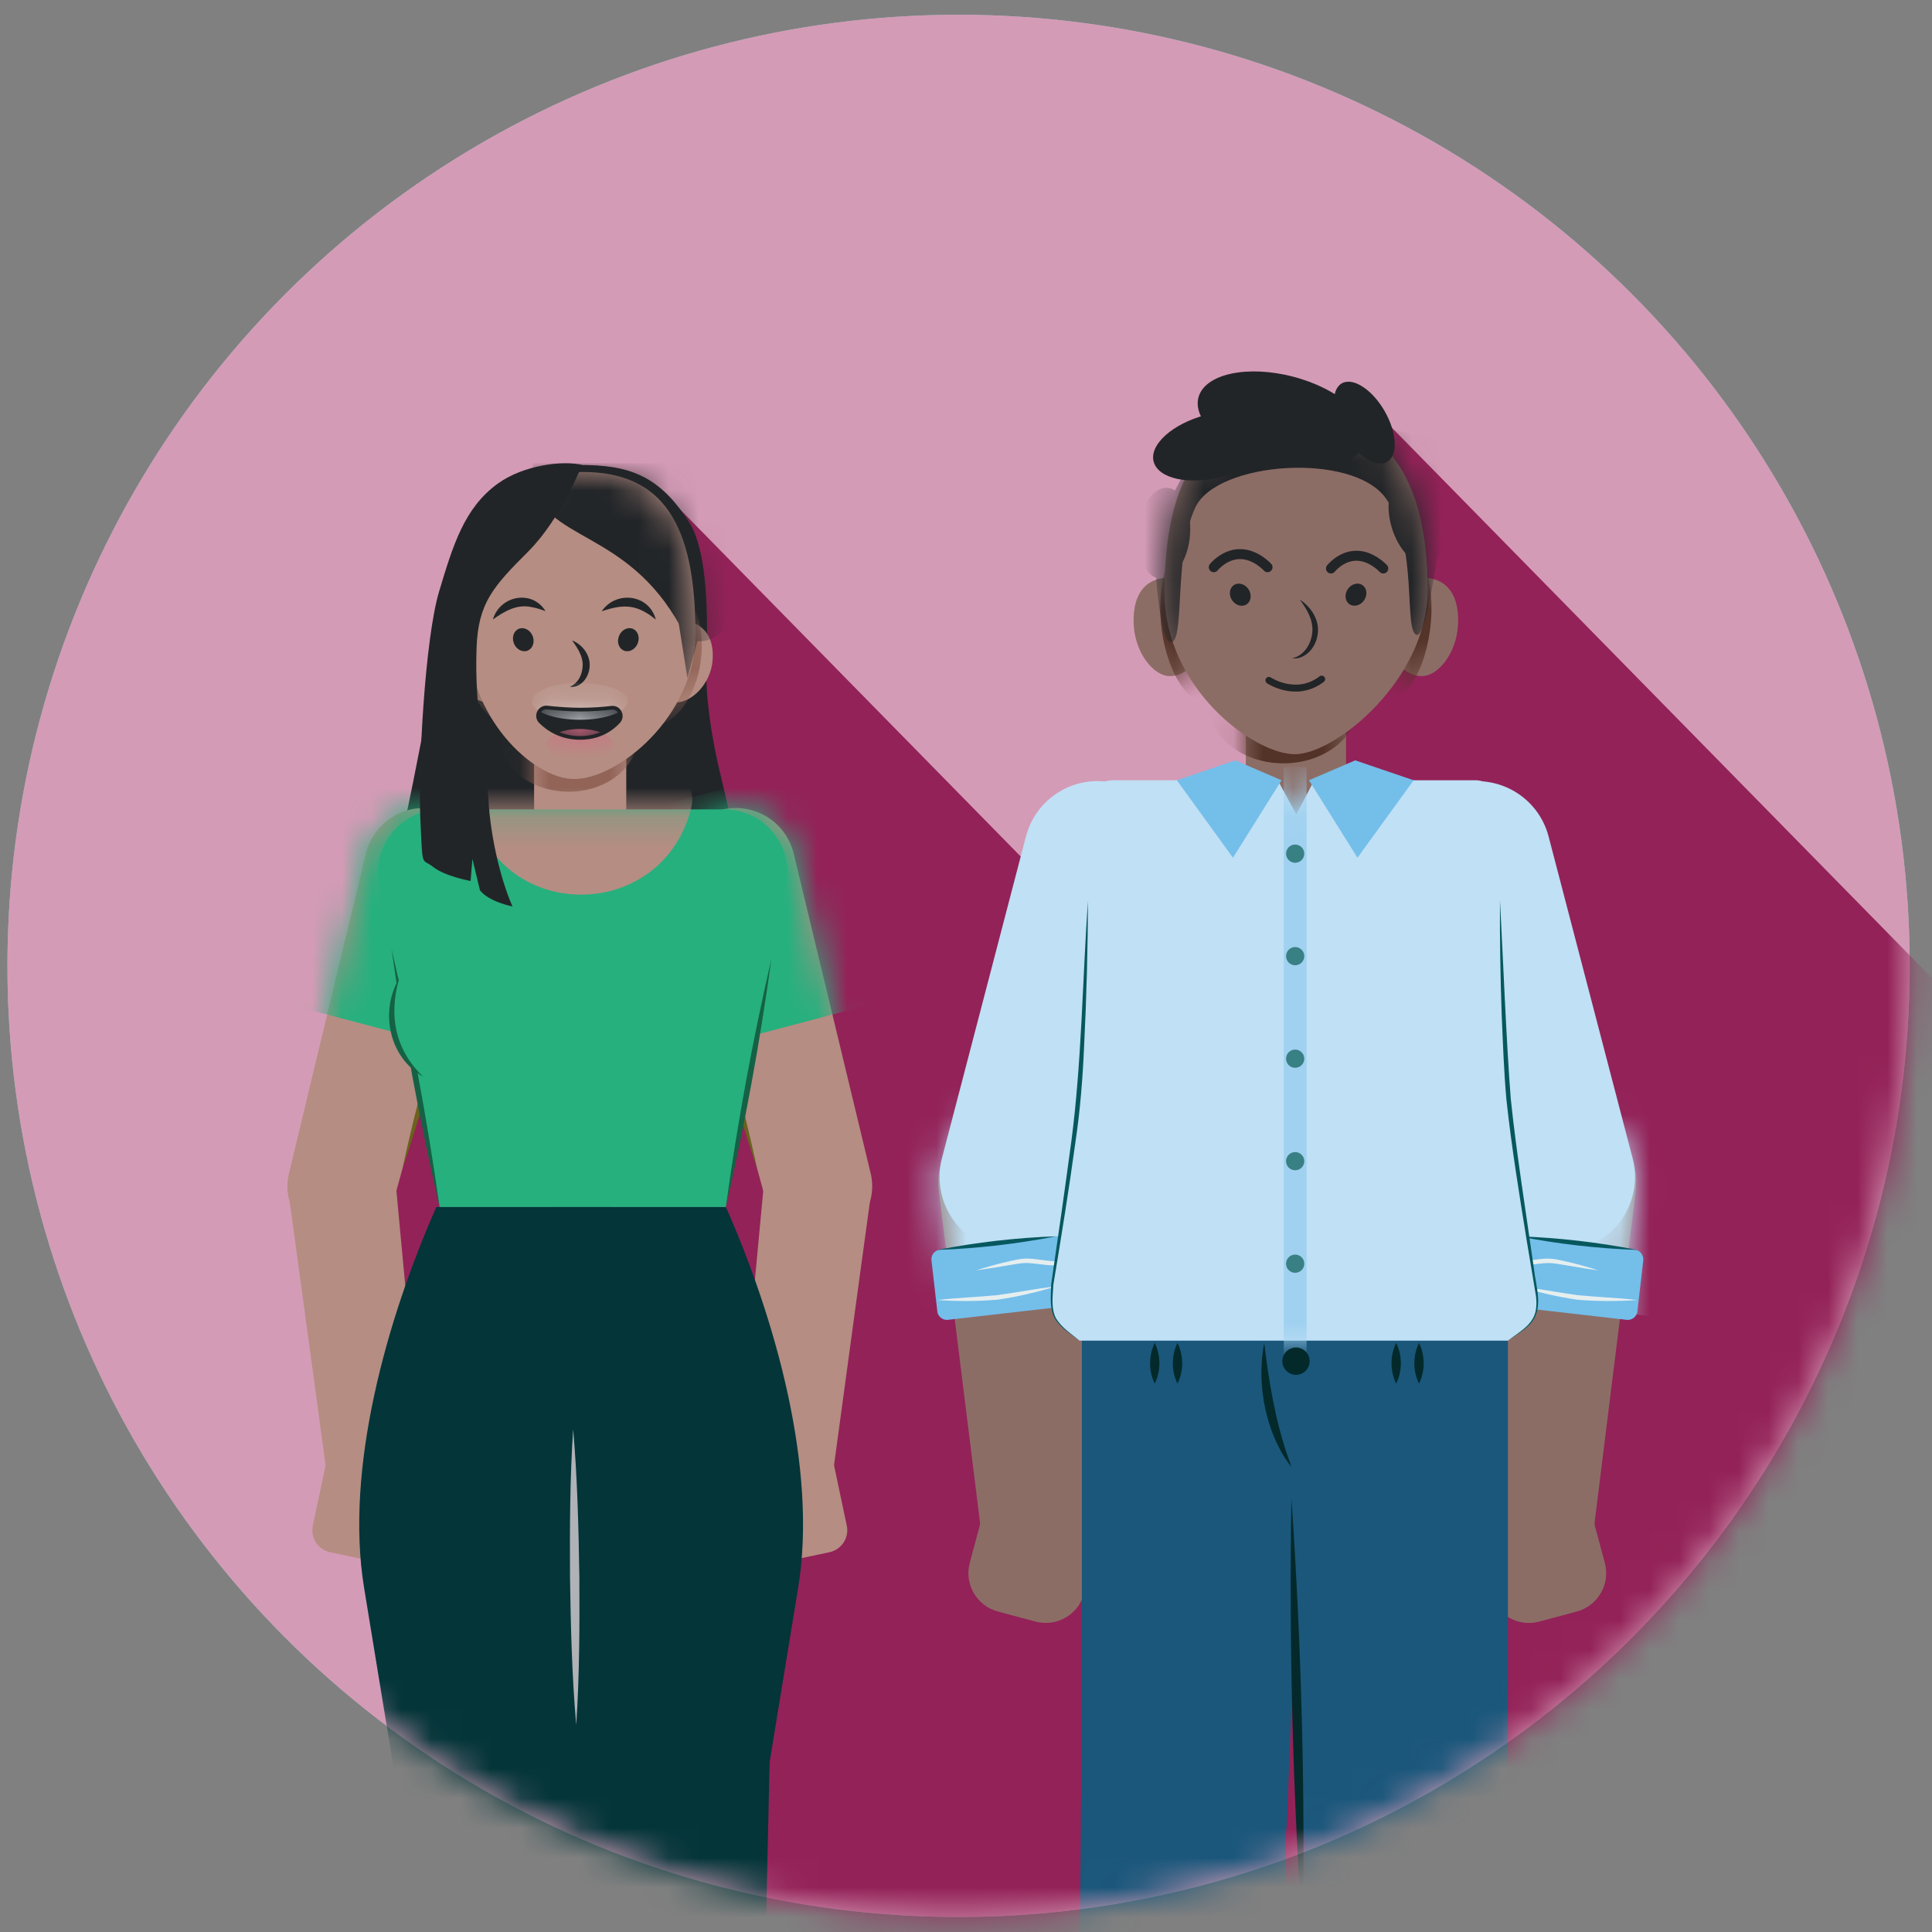 <svg width="65" height="65" viewBox="0 0 65 65" fill="none" xmlns="http://www.w3.org/2000/svg">
<rect x="0" y="0" width="65" height="65" fill="#808080" stroke="none"/>
<circle cx="32.25" cy="32.496" r="32" fill="#8AC4BD"/>
<circle cx="32.25" cy="32.496" r="32" fill="#D49BB6"/>
<mask id="mask0_472_20842" style="mask-type:alpha" maskUnits="userSpaceOnUse" x="0" y="0" width="65" height="65">
<circle cx="32.25" cy="32.496" r="32" fill="#55A99F"/>
</mask>
<g mask="url(#mask0_472_20842)">
<path d="M13.75 48.996L43.75 28.496L45.951 13.496L73.25 41.313L41.25 75.496L13.75 48.996Z" fill="#932258"/>
<path d="M14.549 27.496L22.25 16.496L49.549 44.313L23.549 72.496L10.75 39.996L14.549 27.496Z" fill="#932258"/>
<g clip-path="url(#clip0_472_20842)">
<path d="M45.286 23.919H41.914V29.054H45.286V23.919Z" fill="#8C6D65"/>
<mask id="mask1_472_20842" style="mask-type:luminance" maskUnits="userSpaceOnUse" x="41" y="23" width="5" height="7">
<path d="M45.286 23.919H41.914V29.054H45.286V23.919Z" fill="white"/>
</mask>
<g mask="url(#mask1_472_20842)">
<path d="M43.18 25.682C44.577 25.682 45.709 24.772 45.709 23.651C45.709 22.529 44.577 21.62 43.18 21.62C41.783 21.62 40.65 22.529 40.65 23.651C40.65 24.772 41.783 25.682 43.18 25.682Z" fill="#533227"/>
</g>
<path d="M40.558 21.09C40.558 22.005 40.018 22.747 39.353 22.747C38.825 22.747 38.218 22.002 38.148 21.09C38.073 20.11 38.449 19.433 39.353 19.433C40.018 19.433 40.558 20.174 40.558 21.09Z" fill="#8C6D65"/>
<mask id="mask2_472_20842" style="mask-type:luminance" maskUnits="userSpaceOnUse" x="38" y="19" width="3" height="4">
<path d="M40.558 21.09C40.558 22.005 40.018 22.747 39.353 22.747C38.825 22.747 38.218 22.002 38.148 21.09C38.073 20.11 38.449 19.433 39.353 19.433C40.018 19.433 40.558 20.174 40.558 21.09Z" fill="white"/>
</mask>
<g mask="url(#mask2_472_20842)">
<path d="M40.795 23.716C41.625 23.649 42.191 22.283 42.06 20.666C41.928 19.049 41.15 17.793 40.32 17.86C39.491 17.927 38.925 19.293 39.056 20.91C39.187 22.527 39.966 23.784 40.795 23.716Z" fill="#533227"/>
</g>
<path d="M46.639 21.09C46.639 22.005 47.178 22.747 47.843 22.747C48.371 22.747 48.979 22.002 49.048 21.09C49.123 20.11 48.747 19.433 47.843 19.433C47.178 19.433 46.639 20.174 46.639 21.09Z" fill="#8C6D65"/>
<mask id="mask3_472_20842" style="mask-type:luminance" maskUnits="userSpaceOnUse" x="46" y="19" width="4" height="4">
<path d="M46.639 21.09C46.639 22.005 47.178 22.747 47.843 22.747C48.371 22.747 48.979 22.002 49.048 21.09C49.123 20.11 48.747 19.433 47.843 19.433C47.178 19.433 46.639 20.174 46.639 21.09Z" fill="white"/>
</mask>
<g mask="url(#mask3_472_20842)">
<path d="M48.142 20.91C48.273 19.293 47.707 17.928 46.877 17.86C46.048 17.793 45.269 19.049 45.138 20.667C45.007 22.284 45.573 23.649 46.402 23.717C47.232 23.784 48.011 22.528 48.142 20.91Z" fill="#533227"/>
</g>
<path d="M48.027 19.902C48.054 15.642 46.258 13.934 43.602 13.934C40.947 13.934 39.194 15.488 39.178 19.902C39.166 23.153 42.183 25.375 43.564 25.375C44.945 25.375 48.008 22.846 48.027 19.902Z" fill="#8C6D65"/>
<mask id="mask4_472_20842" style="mask-type:luminance" maskUnits="userSpaceOnUse" x="39" y="13" width="10" height="13">
<path d="M48.027 19.902C48.054 15.642 46.258 13.934 43.602 13.934C40.947 13.934 39.194 15.488 39.178 19.902C39.166 23.153 42.183 25.375 43.564 25.375C44.945 25.375 48.008 22.846 48.027 19.902Z" fill="white"/>
</mask>
<g mask="url(#mask4_472_20842)">
<path d="M48.092 18.954C48.559 18.819 48.747 18.049 48.511 17.236C48.275 16.423 47.705 15.874 47.237 16.01C46.77 16.146 46.582 16.915 46.818 17.728C47.054 18.541 47.624 19.09 48.092 18.954Z" fill="#222528"/>
<path d="M40.035 18.012C40.104 17.168 39.766 16.453 39.281 16.413C38.796 16.374 38.347 17.026 38.278 17.87C38.21 18.713 38.548 19.429 39.033 19.469C39.518 19.508 39.967 18.856 40.035 18.012Z" fill="#222528"/>
<path d="M38.797 17.9C38.797 17.9 38.932 21.64 39.401 21.609C39.87 21.578 39.487 18.62 40.215 17.072C40.943 15.524 45.484 15.202 46.614 16.75C47.745 18.298 47.2 21.297 47.674 21.361C48.147 21.424 48.868 14.894 48.868 14.894L41.249 13.224L38.797 17.899V17.9Z" fill="#222528"/>
</g>
<path d="M43.73 20.174C44.097 20.408 44.383 20.832 44.339 21.288C44.31 21.622 44.116 21.962 43.799 22.1C43.697 22.144 43.583 22.166 43.477 22.148C43.886 22.049 44.115 21.661 44.151 21.27C44.19 20.867 43.969 20.495 43.73 20.174H43.73Z" fill="#222528"/>
<path d="M46.539 19.126C46.539 19.126 46.147 18.694 45.631 18.697C45.114 18.7 44.779 19.126 44.779 19.126" stroke="#222528" stroke-width="0.336" stroke-miterlimit="10" stroke-linecap="round"/>
<path d="M42.645 19.083C42.645 19.083 42.246 18.639 41.716 18.642C41.185 18.645 40.836 19.083 40.836 19.083" stroke="#222528" stroke-width="0.336" stroke-miterlimit="10" stroke-linecap="round"/>
<path d="M45.896 20.193C46.016 20.015 45.99 19.788 45.838 19.685C45.685 19.582 45.465 19.643 45.344 19.821C45.224 19.998 45.25 20.226 45.403 20.329C45.555 20.432 45.776 20.371 45.896 20.193Z" fill="#222528"/>
<path d="M41.941 20.333C42.094 20.233 42.123 20.006 42.006 19.826C41.888 19.647 41.668 19.583 41.514 19.683C41.361 19.784 41.332 20.011 41.449 20.191C41.567 20.37 41.787 20.434 41.941 20.333Z" fill="#222528"/>
<path d="M42.691 22.89C42.691 22.89 43.606 23.506 44.467 22.847" stroke="#222528" stroke-width="0.234" stroke-miterlimit="10" stroke-linecap="round"/>
<path d="M34.837 54.556L33.57 54.216C32.859 54.026 32.435 53.292 32.626 52.581L33.07 50.926C33.355 49.865 34.447 49.234 35.509 49.519C36.57 49.803 37.201 50.896 36.916 51.958L36.473 53.612C36.282 54.324 35.549 54.747 34.837 54.556L34.837 54.556Z" fill="#8C6D65"/>
<path d="M35.188 53.432C33.816 53.545 33.072 52.487 32.958 51.117L31.577 40.003C31.463 38.632 32.483 37.429 33.854 37.315C35.225 37.202 36.428 38.221 36.542 39.592L37.006 50.782C37.12 52.153 36.559 53.318 35.188 53.432V53.432Z" fill="#8C6D65"/>
<mask id="mask5_472_20842" style="mask-type:luminance" maskUnits="userSpaceOnUse" x="31" y="37" width="7" height="17">
<path d="M35.188 53.432C33.816 53.545 33.072 52.487 32.958 51.117L31.577 40.003C31.463 38.632 32.483 37.429 33.854 37.315C35.225 37.202 36.428 38.221 36.542 39.592L37.006 50.782C37.12 52.153 36.559 53.318 35.188 53.432V53.432Z" fill="white"/>
</mask>
<g mask="url(#mask5_472_20842)">
<path d="M37.382 35.818L29.768 36.692L30.645 44.334L38.259 43.46L37.382 35.818Z" fill="#BFE0F5"/>
</g>
<path d="M39.338 29.399C39.685 28.068 38.888 26.707 37.557 26.36C36.225 26.012 34.865 26.809 34.517 28.141L31.691 38.968C31.344 40.299 32.141 41.66 33.472 42.007C34.803 42.354 36.164 41.557 36.511 40.226L39.338 29.399Z" fill="#BFE0F5"/>
<path d="M36.702 41.461L31.623 42.044C31.445 42.065 31.317 42.225 31.338 42.403L31.535 44.119C31.555 44.297 31.716 44.425 31.894 44.404L36.973 43.821C37.151 43.801 37.278 43.64 37.258 43.462L37.061 41.746C37.04 41.568 36.88 41.441 36.702 41.461Z" fill="#74BEEA"/>
<path d="M31.533 42.053C32.852 41.796 34.19 41.641 35.532 41.594C34.214 41.851 32.876 42.005 31.533 42.053Z" fill="#06585E"/>
<path d="M32.835 42.742C33.157 42.636 33.484 42.546 33.813 42.467C34.064 42.413 34.319 42.337 34.579 42.344C34.916 42.352 35.248 42.438 35.582 42.436C35.997 42.399 36.415 42.322 36.833 42.283C36.422 42.401 36.014 42.512 35.589 42.57C35.246 42.59 34.911 42.508 34.573 42.493C34.325 42.485 34.083 42.549 33.837 42.584C33.504 42.64 33.17 42.697 32.834 42.742L32.835 42.742Z" fill="#E5EEEF"/>
<path d="M31.533 43.739C32.189 43.661 32.884 43.639 33.541 43.575C34.194 43.488 34.876 43.349 35.532 43.28C34.883 43.474 34.232 43.63 33.557 43.727C32.881 43.785 32.209 43.783 31.533 43.739Z" fill="#E5EEEF"/>
<path d="M51.11 49.521C52.172 49.236 53.264 49.867 53.549 50.928L53.993 52.583C54.183 53.294 53.76 54.027 53.049 54.218L51.782 54.558C51.071 54.748 50.338 54.325 50.147 53.614L49.703 51.959C49.419 50.898 50.049 49.805 51.111 49.52L51.11 49.521Z" fill="#8C6D65"/>
<path d="M51.433 53.432C52.804 53.545 53.549 52.487 53.662 51.117L55.043 40.003C55.157 38.632 54.137 37.429 52.766 37.315C51.395 37.202 50.192 38.221 50.078 39.592L49.614 50.782C49.5 52.153 50.061 53.318 51.433 53.432V53.432Z" fill="#8C6D65"/>
<mask id="mask6_472_20842" style="mask-type:luminance" maskUnits="userSpaceOnUse" x="49" y="37" width="7" height="17">
<path d="M51.433 53.432C52.804 53.545 53.549 52.487 53.662 51.117L55.043 40.003C55.157 38.632 54.137 37.429 52.766 37.315C51.395 37.202 50.192 38.221 50.078 39.592L49.614 50.782C49.5 52.153 50.061 53.318 51.433 53.432V53.432Z" fill="white"/>
</mask>
<g mask="url(#mask6_472_20842)">
<path d="M48.362 43.46L55.977 44.334L56.854 36.693L49.24 35.819L48.362 43.46Z" fill="#BFE0F5"/>
</g>
<path d="M50.107 40.228C50.455 41.56 51.815 42.357 53.147 42.01C54.478 41.662 55.275 40.301 54.928 38.97L52.101 28.143C51.754 26.812 50.393 26.015 49.062 26.362C47.731 26.71 46.934 28.07 47.281 29.401L50.107 40.228Z" fill="#BFE0F5"/>
<path d="M49.65 43.822L54.729 44.405C54.907 44.425 55.067 44.298 55.088 44.12L55.285 42.404C55.305 42.226 55.178 42.065 55 42.044L49.921 41.461C49.743 41.441 49.582 41.569 49.562 41.746L49.365 43.463C49.344 43.641 49.472 43.801 49.65 43.822Z" fill="#74BEEA"/>
<path d="M55.089 42.053C53.747 42.005 52.408 41.852 51.09 41.594C52.433 41.641 53.77 41.795 55.089 42.053Z" fill="#06585E"/>
<path d="M53.786 42.742C53.45 42.698 53.117 42.641 52.784 42.585C52.538 42.55 52.295 42.486 52.047 42.494C51.709 42.51 51.374 42.591 51.031 42.571C50.606 42.513 50.198 42.401 49.787 42.284C50.206 42.323 50.623 42.4 51.039 42.437C51.372 42.439 51.704 42.352 52.041 42.345C52.302 42.338 52.556 42.414 52.807 42.468C53.136 42.547 53.463 42.637 53.786 42.743L53.786 42.742Z" fill="#E5EEEF"/>
<path d="M55.089 43.739C54.413 43.783 53.742 43.786 53.065 43.727C52.391 43.63 51.74 43.474 51.09 43.28C51.747 43.349 52.428 43.487 53.082 43.575C53.739 43.639 54.432 43.661 55.089 43.739Z" fill="#E5EEEF"/>
<path d="M39.848 64.649C37.943 64.649 36.398 63.105 36.398 61.2V42.04H44.063L43.294 61.357C43.21 63.199 41.692 64.649 39.848 64.649Z" fill="#1A577B"/>
<path d="M43.099 79.784H36.213L36.371 60.486C36.386 58.593 37.925 57.066 39.818 57.066C41.734 57.066 43.282 58.628 43.266 60.544L43.099 79.783L43.099 79.784Z" fill="#1A577B"/>
<path d="M47.281 64.649C49.186 64.649 50.731 63.105 50.731 61.2V42.04H43.066L43.835 61.357C43.919 63.199 45.437 64.649 47.281 64.649Z" fill="#1A577B"/>
<path d="M44.03 79.784H50.916L50.758 60.486C50.743 58.593 49.204 57.066 47.311 57.066C45.395 57.066 43.847 58.628 43.863 60.544L44.031 79.783L44.03 79.784Z" fill="#1A577B"/>
<path d="M49.628 26.251H44.216L43.614 27.401L42.99 26.251H37.441C37.013 26.251 36.654 26.571 36.602 26.995C36.602 26.995 36.487 34.388 36.296 36.852C36.188 38.246 35.402 43.214 35.402 43.214C35.334 44.344 35.402 44.416 36.322 45.105H50.731C51.497 44.569 51.893 44.41 51.651 43.214C51.651 43.214 50.852 38.233 50.745 36.852C50.553 34.388 50.466 26.991 50.466 26.991C50.413 26.568 50.054 26.25 49.628 26.25V26.251Z" fill="#BFE0F5"/>
<mask id="mask7_472_20842" style="mask-type:luminance" maskUnits="userSpaceOnUse" x="35" y="26" width="17" height="20">
<path d="M49.628 26.251H44.216L43.614 27.401L42.99 26.251H37.441C37.013 26.251 36.654 26.571 36.602 26.995C36.602 26.995 36.487 34.388 36.296 36.852C36.188 38.246 35.402 43.214 35.402 43.214C35.334 44.344 35.402 44.416 36.322 45.105H50.731C51.497 44.569 51.893 44.41 51.651 43.214C51.651 43.214 50.852 38.233 50.745 36.852C50.553 34.388 50.466 26.991 50.466 26.991C50.413 26.568 50.054 26.25 49.628 26.25V26.251Z" fill="white"/>
</mask>
<g mask="url(#mask7_472_20842)">
<path d="M43.958 25.808H43.191V45.581H43.958V25.808Z" fill="#A0D1F0"/>
<path d="M43.574 29.027C43.743 29.027 43.881 28.89 43.881 28.72C43.881 28.551 43.743 28.414 43.574 28.414C43.405 28.414 43.268 28.551 43.268 28.72C43.268 28.89 43.405 29.027 43.574 29.027Z" fill="#388084"/>
<path d="M43.574 32.475C43.743 32.475 43.881 32.338 43.881 32.169C43.881 32 43.743 31.862 43.574 31.862C43.405 31.862 43.268 32 43.268 32.169C43.268 32.338 43.405 32.475 43.574 32.475Z" fill="#388084"/>
<path d="M43.574 35.925C43.743 35.925 43.881 35.787 43.881 35.618C43.881 35.449 43.743 35.312 43.574 35.312C43.405 35.312 43.268 35.449 43.268 35.618C43.268 35.787 43.405 35.925 43.574 35.925Z" fill="#388084"/>
<path d="M43.574 39.373C43.743 39.373 43.881 39.236 43.881 39.067C43.881 38.898 43.743 38.76 43.574 38.76C43.405 38.76 43.268 38.898 43.268 39.067C43.268 39.236 43.405 39.373 43.574 39.373Z" fill="#388084"/>
<path d="M43.574 42.822C43.743 42.822 43.881 42.685 43.881 42.516C43.881 42.346 43.743 42.209 43.574 42.209C43.405 42.209 43.268 42.346 43.268 42.516C43.268 42.685 43.405 42.822 43.574 42.822Z" fill="#388084"/>
</g>
<path d="M43.602 46.255C43.856 46.255 44.062 46.049 44.062 45.795C44.062 45.541 43.856 45.335 43.602 45.335C43.349 45.335 43.143 45.541 43.143 45.795C43.143 46.049 43.349 46.255 43.602 46.255Z" fill="#03292B"/>
<path d="M42.534 45.182C42.688 46.469 42.896 47.741 43.315 48.969C43.363 49.096 43.408 49.222 43.449 49.354C43.364 49.246 43.284 49.134 43.207 49.02C42.532 47.911 42.282 46.456 42.534 45.182Z" fill="#03292B"/>
<path d="M50.729 45.105C51.092 44.827 51.581 44.581 51.669 44.089C51.699 43.936 51.695 43.777 51.679 43.62L51.364 41.733C51.11 40.157 50.853 38.579 50.681 36.99C50.596 36.034 50.563 35.076 50.522 34.118C50.479 32.841 50.456 31.564 50.465 30.287C50.563 32.134 50.685 35.173 50.829 36.977C51.018 38.795 51.349 40.847 51.605 42.665C51.666 43.266 51.952 44.018 51.496 44.53C51.279 44.77 50.993 44.924 50.73 45.105H50.729Z" fill="#06585E"/>
<path d="M36.602 30.291C36.601 31.852 36.554 33.604 36.475 35.164C36.428 36.247 36.345 37.333 36.185 38.404C35.965 40.014 35.705 41.618 35.439 43.221C35.423 43.568 35.354 43.989 35.514 44.326C35.695 44.657 36.036 44.869 36.322 45.106C36.021 44.877 35.675 44.681 35.479 44.344C35.301 43.993 35.359 43.586 35.366 43.208C35.6 41.601 35.83 39.994 36.046 38.384C36.392 35.742 36.42 32.952 36.603 30.29L36.602 30.291Z" fill="#06585E"/>
<path d="M46.973 45.182C47.182 45.604 47.183 46.127 46.973 46.549C46.763 46.127 46.765 45.604 46.973 45.182Z" fill="#03292B"/>
<path d="M47.741 45.182C47.949 45.604 47.951 46.127 47.741 46.549C47.531 46.127 47.532 45.604 47.741 45.182Z" fill="#03292B"/>
<path d="M38.85 45.182C39.059 45.604 39.06 46.127 38.85 46.549C38.64 46.127 38.642 45.604 38.85 45.182Z" fill="#03292B"/>
<path d="M39.616 45.182C39.824 45.604 39.826 46.127 39.616 46.549C39.406 46.127 39.407 45.604 39.616 45.182Z" fill="#03292B"/>
<path d="M43.448 50.407C43.785 55.326 43.916 60.32 43.831 65.249C43.493 60.33 43.365 55.336 43.448 50.407Z" fill="#03292B"/>
<path d="M41.123 16.038C42.25 15.744 43.041 15.04 42.891 14.466C42.741 13.891 41.707 13.663 40.58 13.957C39.454 14.251 38.663 14.956 38.813 15.53C38.963 16.105 39.997 16.332 41.123 16.038Z" fill="#222528"/>
<path d="M46.666 15.539C47.04 15.323 47.003 14.557 46.582 13.827C46.161 13.098 45.516 12.683 45.141 12.899C44.767 13.115 44.804 13.882 45.225 14.611C45.646 15.34 46.291 15.756 46.666 15.539Z" fill="#222528"/>
<path d="M45.946 14.843C46.152 14.05 45.061 13.079 43.507 12.673C41.954 12.268 40.527 12.582 40.32 13.374C40.113 14.167 41.205 15.138 42.758 15.543C44.312 15.949 45.739 15.635 45.946 14.843Z" fill="#222528"/>
<path d="M44.039 26.251L45.671 28.857L47.56 26.251L45.594 25.581L44.039 26.251Z" fill="#74BEEA"/>
<path d="M43.115 26.251L41.482 28.857L39.594 26.251L41.559 25.581L43.115 26.251Z" fill="#74BEEA"/>
</g>
<g clip-path="url(#clip1_472_20842)">
<path d="M19.503 15.643C17.927 15.643 16.504 16.003 15.745 18.131C14.664 21.16 13.72 28.457 12.961 29.955C12.961 29.955 13.636 29.797 13.889 29.561C14.142 29.324 14.395 28.457 14.395 28.457V29.403C14.395 29.403 17.685 30.113 20.638 29.64L20.891 28.378V29.714C20.891 29.714 21.819 30.034 23.422 29.797C25.026 29.561 24.941 29.324 24.941 29.324C24.941 29.324 24.688 27.905 24.266 26.171C23.845 24.437 23.76 23.255 23.76 22.624C23.76 21.994 23.971 18.845 23.208 17.614C22.183 15.958 21.113 15.643 19.503 15.643Z" fill="#222528"/>
<path d="M26.014 47.747L26.195 47.709C27.004 47.538 27.799 48.056 27.969 48.865L28.489 51.328C28.575 51.736 28.314 52.136 27.906 52.223L26.273 52.567C25.865 52.654 25.464 52.392 25.378 51.984L24.858 49.522C24.687 48.713 25.205 47.918 26.014 47.747Z" fill="#B58D82"/>
<path d="M26.255 50.823C25.379 50.722 24.747 49.937 24.832 49.059C25.056 46.725 25.71 39.725 25.71 39.725C25.809 38.718 26.714 37.988 27.719 38.104C28.724 38.22 29.44 39.136 29.307 40.14C29.307 40.14 28.354 47.106 28.042 49.429C27.925 50.303 27.132 50.924 26.255 50.824V50.823Z" fill="#B58D82"/>
<path d="M27.978 41.671C27.016 41.919 26.033 41.35 25.769 40.392L22.826 29.719C22.529 28.641 23.173 27.529 24.256 27.249C25.339 26.969 26.441 27.631 26.703 28.719L29.294 39.483C29.526 40.449 28.941 41.423 27.979 41.672L27.978 41.671Z" fill="#B58D82"/>
<mask id="mask8_472_20842" style="mask-type:luminance" maskUnits="userSpaceOnUse" x="22" y="27" width="8" height="15">
<path d="M27.978 41.671C27.016 41.919 26.033 41.35 25.769 40.392L22.826 29.719C22.529 28.641 23.173 27.529 24.256 27.249C25.339 26.969 26.441 27.631 26.703 28.719L29.294 39.483C29.526 40.449 28.941 41.423 27.979 41.672L27.978 41.671Z" fill="white"/>
</mask>
<g mask="url(#mask8_472_20842)">
<path d="M28.023 25.569L20.859 27.459L22.971 35.462L30.135 33.571L28.023 25.569Z" fill="#26B07E"/>
</g>
<path d="M23.6 32.511C24.351 34.756 24.98 37.04 25.482 39.353C24.73 37.109 24.102 34.823 23.6 32.511Z" fill="#6B621D"/>
<path d="M12.742 52.568L11.108 52.223C10.7 52.137 10.439 51.736 10.525 51.328L11.045 48.866C11.216 48.057 12.011 47.539 12.82 47.71L13 47.748C13.809 47.919 14.327 48.714 14.156 49.523L13.636 51.985C13.55 52.393 13.15 52.654 12.742 52.568Z" fill="#B58D82"/>
<path d="M12.759 50.823C13.636 50.722 14.267 49.937 14.183 49.059C13.958 46.725 13.305 39.725 13.305 39.725C13.205 38.718 12.3 37.988 11.296 38.104C10.29 38.22 9.575 39.136 9.707 40.14C9.707 40.14 10.661 47.106 10.972 49.429C11.09 50.303 11.883 50.924 12.759 50.824V50.823Z" fill="#B58D82"/>
<path d="M11.036 41.671C11.998 41.919 12.981 41.35 13.245 40.392L16.188 29.719C16.485 28.641 15.841 27.529 14.758 27.249C13.675 26.969 12.573 27.631 12.311 28.719L9.721 39.482C9.488 40.448 10.073 41.422 11.036 41.671Z" fill="#B58D82"/>
<mask id="mask9_472_20842" style="mask-type:luminance" maskUnits="userSpaceOnUse" x="9" y="27" width="8" height="15">
<path d="M11.036 41.671C11.998 41.919 12.981 41.35 13.245 40.392L16.188 29.719C16.485 28.641 15.841 27.529 14.758 27.249C13.675 26.969 12.573 27.631 12.311 28.719L9.721 39.482C9.488 40.448 10.073 41.422 11.036 41.671Z" fill="white"/>
</mask>
<g mask="url(#mask9_472_20842)">
<path d="M8.879 33.572L16.043 35.462L18.154 27.459L10.99 25.569L8.879 33.572Z" fill="#26B07E"/>
</g>
<path d="M15.414 32.511C14.911 34.823 14.283 37.109 13.531 39.353C14.033 37.04 14.662 34.756 15.414 32.511Z" fill="#6B621D"/>
<path d="M17.969 25.016H21.07V27.21C21.07 28.021 20.411 28.68 19.6 28.68H19.439C18.628 28.68 17.969 28.021 17.969 27.21V25.016Z" fill="#B58D82"/>
<mask id="mask10_472_20842" style="mask-type:luminance" maskUnits="userSpaceOnUse" x="17" y="25" width="5" height="4">
<path d="M17.969 25.016H21.07V27.21C21.07 28.021 20.411 28.68 19.6 28.68H19.439C18.628 28.68 17.969 28.021 17.969 27.21V25.016Z" fill="white"/>
</mask>
<g mask="url(#mask10_472_20842)">
<path d="M19.132 26.636C20.416 26.636 21.457 25.8 21.457 24.769C21.457 23.737 20.416 22.901 19.132 22.901C17.848 22.901 16.807 23.737 16.807 24.769C16.807 25.8 17.848 26.636 19.132 26.636Z" fill="#926458"/>
</g>
<path d="M24.419 40.61H14.79L12.728 29.579C12.6 28.323 13.585 27.231 14.848 27.231H24.361C25.623 27.231 26.609 28.322 26.481 29.579L24.419 40.61Z" fill="#26B07E"/>
<mask id="mask11_472_20842" style="mask-type:luminance" maskUnits="userSpaceOnUse" x="12" y="27" width="15" height="14">
<path d="M24.419 40.61H14.79L12.728 29.579C12.6 28.323 13.585 27.231 14.848 27.231H24.361C25.623 27.231 26.609 28.322 26.481 29.579L24.419 40.61Z" fill="white"/>
</mask>
<g mask="url(#mask11_472_20842)">
<path d="M23.289 26.929C23.289 27.07 23.243 27.268 23.162 27.508C21.976 31.025 16.939 30.946 15.939 27.371C15.889 27.191 15.861 27.041 15.861 26.929C15.861 25.637 17.524 24.589 19.575 24.589C21.626 24.589 23.288 25.637 23.288 26.929H23.289Z" fill="#B58D82"/>
</g>
<path d="M25.954 32.259C25.569 35.064 25.058 37.851 24.42 40.61C24.804 37.805 25.316 35.018 25.954 32.259Z" fill="#156145"/>
<path d="M14.791 40.61C14.125 37.737 13.584 34.837 13.172 31.918C13.839 34.789 14.378 37.691 14.791 40.61Z" fill="#156145"/>
<path d="M16.476 62.679C14.913 62.679 13.581 61.547 13.328 60.004L12.25 53.423C11.589 49.393 13.03 44.345 14.68 40.61H20.58L19.666 59.489C19.666 61.25 18.238 62.679 16.476 62.679Z" fill="#033539"/>
<path d="M19.713 80.564H13.691L13.203 58.851C13.203 57.053 14.661 55.596 16.459 55.596C18.256 55.596 19.714 57.053 19.714 58.851V80.564H19.713Z" fill="#033539"/>
<path d="M22.627 62.679C24.19 62.679 25.522 61.547 25.775 60.004L26.853 53.423C27.514 49.393 26.074 44.345 24.423 40.61H18.523L19.437 59.489C19.437 61.25 20.865 62.679 22.627 62.679Z" fill="#033539"/>
<path d="M19.393 80.564H25.415L25.903 58.851C25.903 57.053 24.446 55.596 22.648 55.596C20.85 55.596 19.393 57.053 19.393 58.851V80.564Z" fill="#033539"/>
<path d="M13.433 32.905C13.433 32.905 12.489 34.867 14.244 36.233L13.433 32.905Z" fill="#26B07E"/>
<path d="M13.434 32.905C13.07 34.167 13.286 35.306 14.245 36.233C13.081 35.565 12.77 34.037 13.434 32.905Z" fill="#156145"/>
<path d="M19.283 48.084C19.426 49.714 19.467 51.418 19.492 53.057C19.501 54.697 19.496 56.4 19.386 58.033C19.242 56.403 19.201 54.699 19.177 53.06C19.168 51.42 19.174 49.717 19.283 48.084Z" fill="#AFB2B6"/>
<path d="M21.808 21.571C21.89 21.368 21.816 21.147 21.642 21.077C21.468 21.007 21.261 21.114 21.18 21.317C21.098 21.519 21.172 21.741 21.346 21.811C21.519 21.881 21.726 21.773 21.808 21.571Z" fill="#222528"/>
<path d="M17.663 22.244C17.663 23.01 17.113 23.631 16.435 23.631C15.897 23.631 15.278 23.008 15.207 22.244C15.13 21.424 15.513 20.857 16.435 20.857C17.113 20.857 17.663 21.478 17.663 22.244Z" fill="#B58D82"/>
<mask id="mask12_472_20842" style="mask-type:luminance" maskUnits="userSpaceOnUse" x="15" y="20" width="3" height="4">
<path d="M17.663 22.244C17.663 23.01 17.113 23.631 16.435 23.631C15.897 23.631 15.278 23.008 15.207 22.244C15.13 21.424 15.513 20.857 16.435 20.857C17.113 20.857 17.663 21.478 17.663 22.244Z" fill="white"/>
</mask>
<g mask="url(#mask12_472_20842)">
<path d="M17.407 24.438C18.247 24.338 18.798 23.162 18.637 21.81C18.476 20.459 17.665 19.445 16.824 19.545C15.984 19.645 15.433 20.822 15.594 22.173C15.755 23.524 16.567 24.538 17.407 24.438Z" fill="#6B534D"/>
</g>
<path d="M21.516 22.244C21.516 23.01 22.065 23.631 22.744 23.631C23.281 23.631 23.9 23.008 23.972 22.244C24.048 21.424 23.665 20.857 22.744 20.857C22.066 20.857 21.516 21.478 21.516 22.244Z" fill="#B58D82"/>
<mask id="mask13_472_20842" style="mask-type:luminance" maskUnits="userSpaceOnUse" x="21" y="20" width="3" height="4">
<path d="M21.516 22.244C21.516 23.01 22.065 23.631 22.744 23.631C23.281 23.631 23.9 23.008 23.972 22.244C24.048 21.424 23.665 20.857 22.744 20.857C22.066 20.857 21.516 21.478 21.516 22.244Z" fill="white"/>
</mask>
<g mask="url(#mask13_472_20842)">
<path d="M23.584 22.173C23.745 20.822 23.195 19.646 22.354 19.546C21.514 19.445 20.702 20.46 20.541 21.811C20.38 23.162 20.931 24.339 21.772 24.439C22.612 24.539 23.424 23.525 23.584 22.173Z" fill="#926457"/>
</g>
<path d="M23.398 21.335C23.398 17.62 22.299 15.879 19.594 15.879C16.888 15.879 15.727 17.619 15.727 21.335C15.727 24.101 17.911 26.209 19.318 26.209C20.8 26.209 23.398 24.101 23.398 21.335Z" fill="#B58D82"/>
<mask id="mask14_472_20842" style="mask-type:luminance" maskUnits="userSpaceOnUse" x="15" y="15" width="9" height="12">
<path d="M23.398 21.335C23.398 17.62 22.299 15.879 19.594 15.879C16.888 15.879 15.727 17.619 15.727 21.335C15.727 24.101 17.911 26.209 19.318 26.209C20.8 26.209 23.398 24.101 23.398 21.335Z" fill="white"/>
</mask>
<g mask="url(#mask14_472_20842)">
<path d="M26.44 16.916C26.44 18.655 23.966 23.041 22.893 21.081C21.08 17.771 18.276 18.225 17.92 16.195C17.622 14.5 20.195 13.768 22.417 13.768C24.639 13.768 26.44 15.178 26.44 16.916Z" fill="#222528"/>
<path d="M16.195 19.961L15.817 22.388L15.492 20.743L15.727 19.961H16.195Z" fill="#03292B"/>
<path d="M22.674 19.962L23.129 22.816L23.691 20.743L23.457 19.961L22.674 19.962Z" fill="#222528"/>
</g>
<path d="M19.247 21.545C19.577 21.678 19.844 22.004 19.84 22.379C19.84 22.653 19.695 22.947 19.438 23.067C19.355 23.104 19.261 23.125 19.176 23.106C19.472 22.969 19.597 22.677 19.604 22.375C19.608 22.068 19.428 21.799 19.248 21.545H19.247Z" fill="#222528"/>
<path d="M16.583 20.842C16.817 20.036 17.901 19.823 18.353 20.56C18.183 20.498 18.026 20.449 17.872 20.423C17.386 20.32 16.971 20.566 16.582 20.842H16.583Z" fill="#222528"/>
<path d="M20.242 20.567C20.727 19.855 21.843 19.991 22.064 20.845C21.439 20.334 20.991 20.309 20.242 20.567Z" fill="#222528"/>
<path d="M17.753 21.889C17.927 21.819 18.001 21.598 17.919 21.395C17.837 21.192 17.63 21.085 17.457 21.155C17.283 21.225 17.209 21.447 17.291 21.649C17.373 21.852 17.58 21.959 17.753 21.889Z" fill="#222528"/>
<path d="M21.454 21.649C21.536 21.446 21.462 21.225 21.289 21.155C21.115 21.085 20.908 21.192 20.826 21.395C20.744 21.598 20.818 21.819 20.992 21.889C21.166 21.959 21.373 21.852 21.454 21.649Z" fill="#222528"/>
<path d="M20.808 24.283C20.987 24.091 20.834 23.782 20.573 23.812C20.296 23.845 19.94 23.874 19.54 23.874C19.14 23.874 18.734 23.841 18.413 23.805C18.148 23.776 17.997 24.097 18.187 24.284C18.464 24.556 18.896 24.826 19.519 24.826C20.141 24.826 20.552 24.556 20.808 24.283Z" fill="#222528"/>
<mask id="mask15_472_20842" style="mask-type:luminance" maskUnits="userSpaceOnUse" x="18" y="23" width="3" height="2">
<path d="M20.808 24.283C20.987 24.091 20.834 23.782 20.573 23.812C20.296 23.845 19.94 23.874 19.54 23.874C19.14 23.874 18.734 23.841 18.413 23.805C18.148 23.776 17.997 24.097 18.187 24.284C18.464 24.556 18.896 24.826 19.519 24.826C20.141 24.826 20.552 24.556 20.808 24.283Z" fill="white"/>
</mask>
<g mask="url(#mask15_472_20842)">
<path d="M19.509 24.216C20.4 24.216 21.123 23.938 21.123 23.595C21.123 23.252 20.4 22.974 19.509 22.974C18.617 22.974 17.895 23.252 17.895 23.595C17.895 23.938 18.617 24.216 19.509 24.216Z" fill="#F5FAFF"/>
<path d="M19.508 25.582C20.126 25.582 20.626 25.346 20.626 25.054C20.626 24.762 20.126 24.526 19.508 24.526C18.891 24.526 18.391 24.762 18.391 25.054C18.391 25.346 18.891 25.582 19.508 25.582Z" fill="#D36A85"/>
</g>
<path d="M20.808 24.283C20.987 24.091 20.834 23.782 20.573 23.812C20.296 23.845 19.94 23.874 19.54 23.874C19.14 23.874 18.734 23.841 18.413 23.805C18.148 23.776 17.997 24.097 18.187 24.284C18.464 24.556 18.896 24.826 19.519 24.826C20.141 24.826 20.552 24.556 20.808 24.283Z" stroke="#222528" stroke-width="0.124" stroke-miterlimit="10"/>
<path d="M15.727 21.211L15.883 25.428L16.039 20.743L15.727 21.211Z" fill="#03292B"/>
<path d="M19.581 15.643C19.581 15.643 18.882 17.445 17.768 18.559C16.585 19.741 16.089 20.293 16.034 21.791C15.955 23.919 16.349 25.338 16.428 26.835C16.507 28.333 16.919 29.776 17.243 30.496C17.243 30.496 16.463 30.349 16.148 29.955L15.894 28.897L15.833 29.64C15.833 29.64 14.966 29.482 14.572 29.167C14.177 28.852 14.221 29.28 14.142 27.546C14.063 25.812 14.3 21.476 14.773 19.9C15.245 18.323 15.627 17.084 16.743 16.274C17.619 15.638 18.95 15.486 19.581 15.643V15.643Z" fill="#222528"/>
</g>
</g>
<defs>
<clipPath id="clip0_472_20842">
<rect width="27.089" height="73" fill="white" transform="translate(29.766 12.496)"/>
</clipPath>
<clipPath id="clip1_472_20842">
<rect width="21.44" height="69.915" fill="white" transform="translate(8.879 15.581)"/>
</clipPath>
</defs>
</svg>
